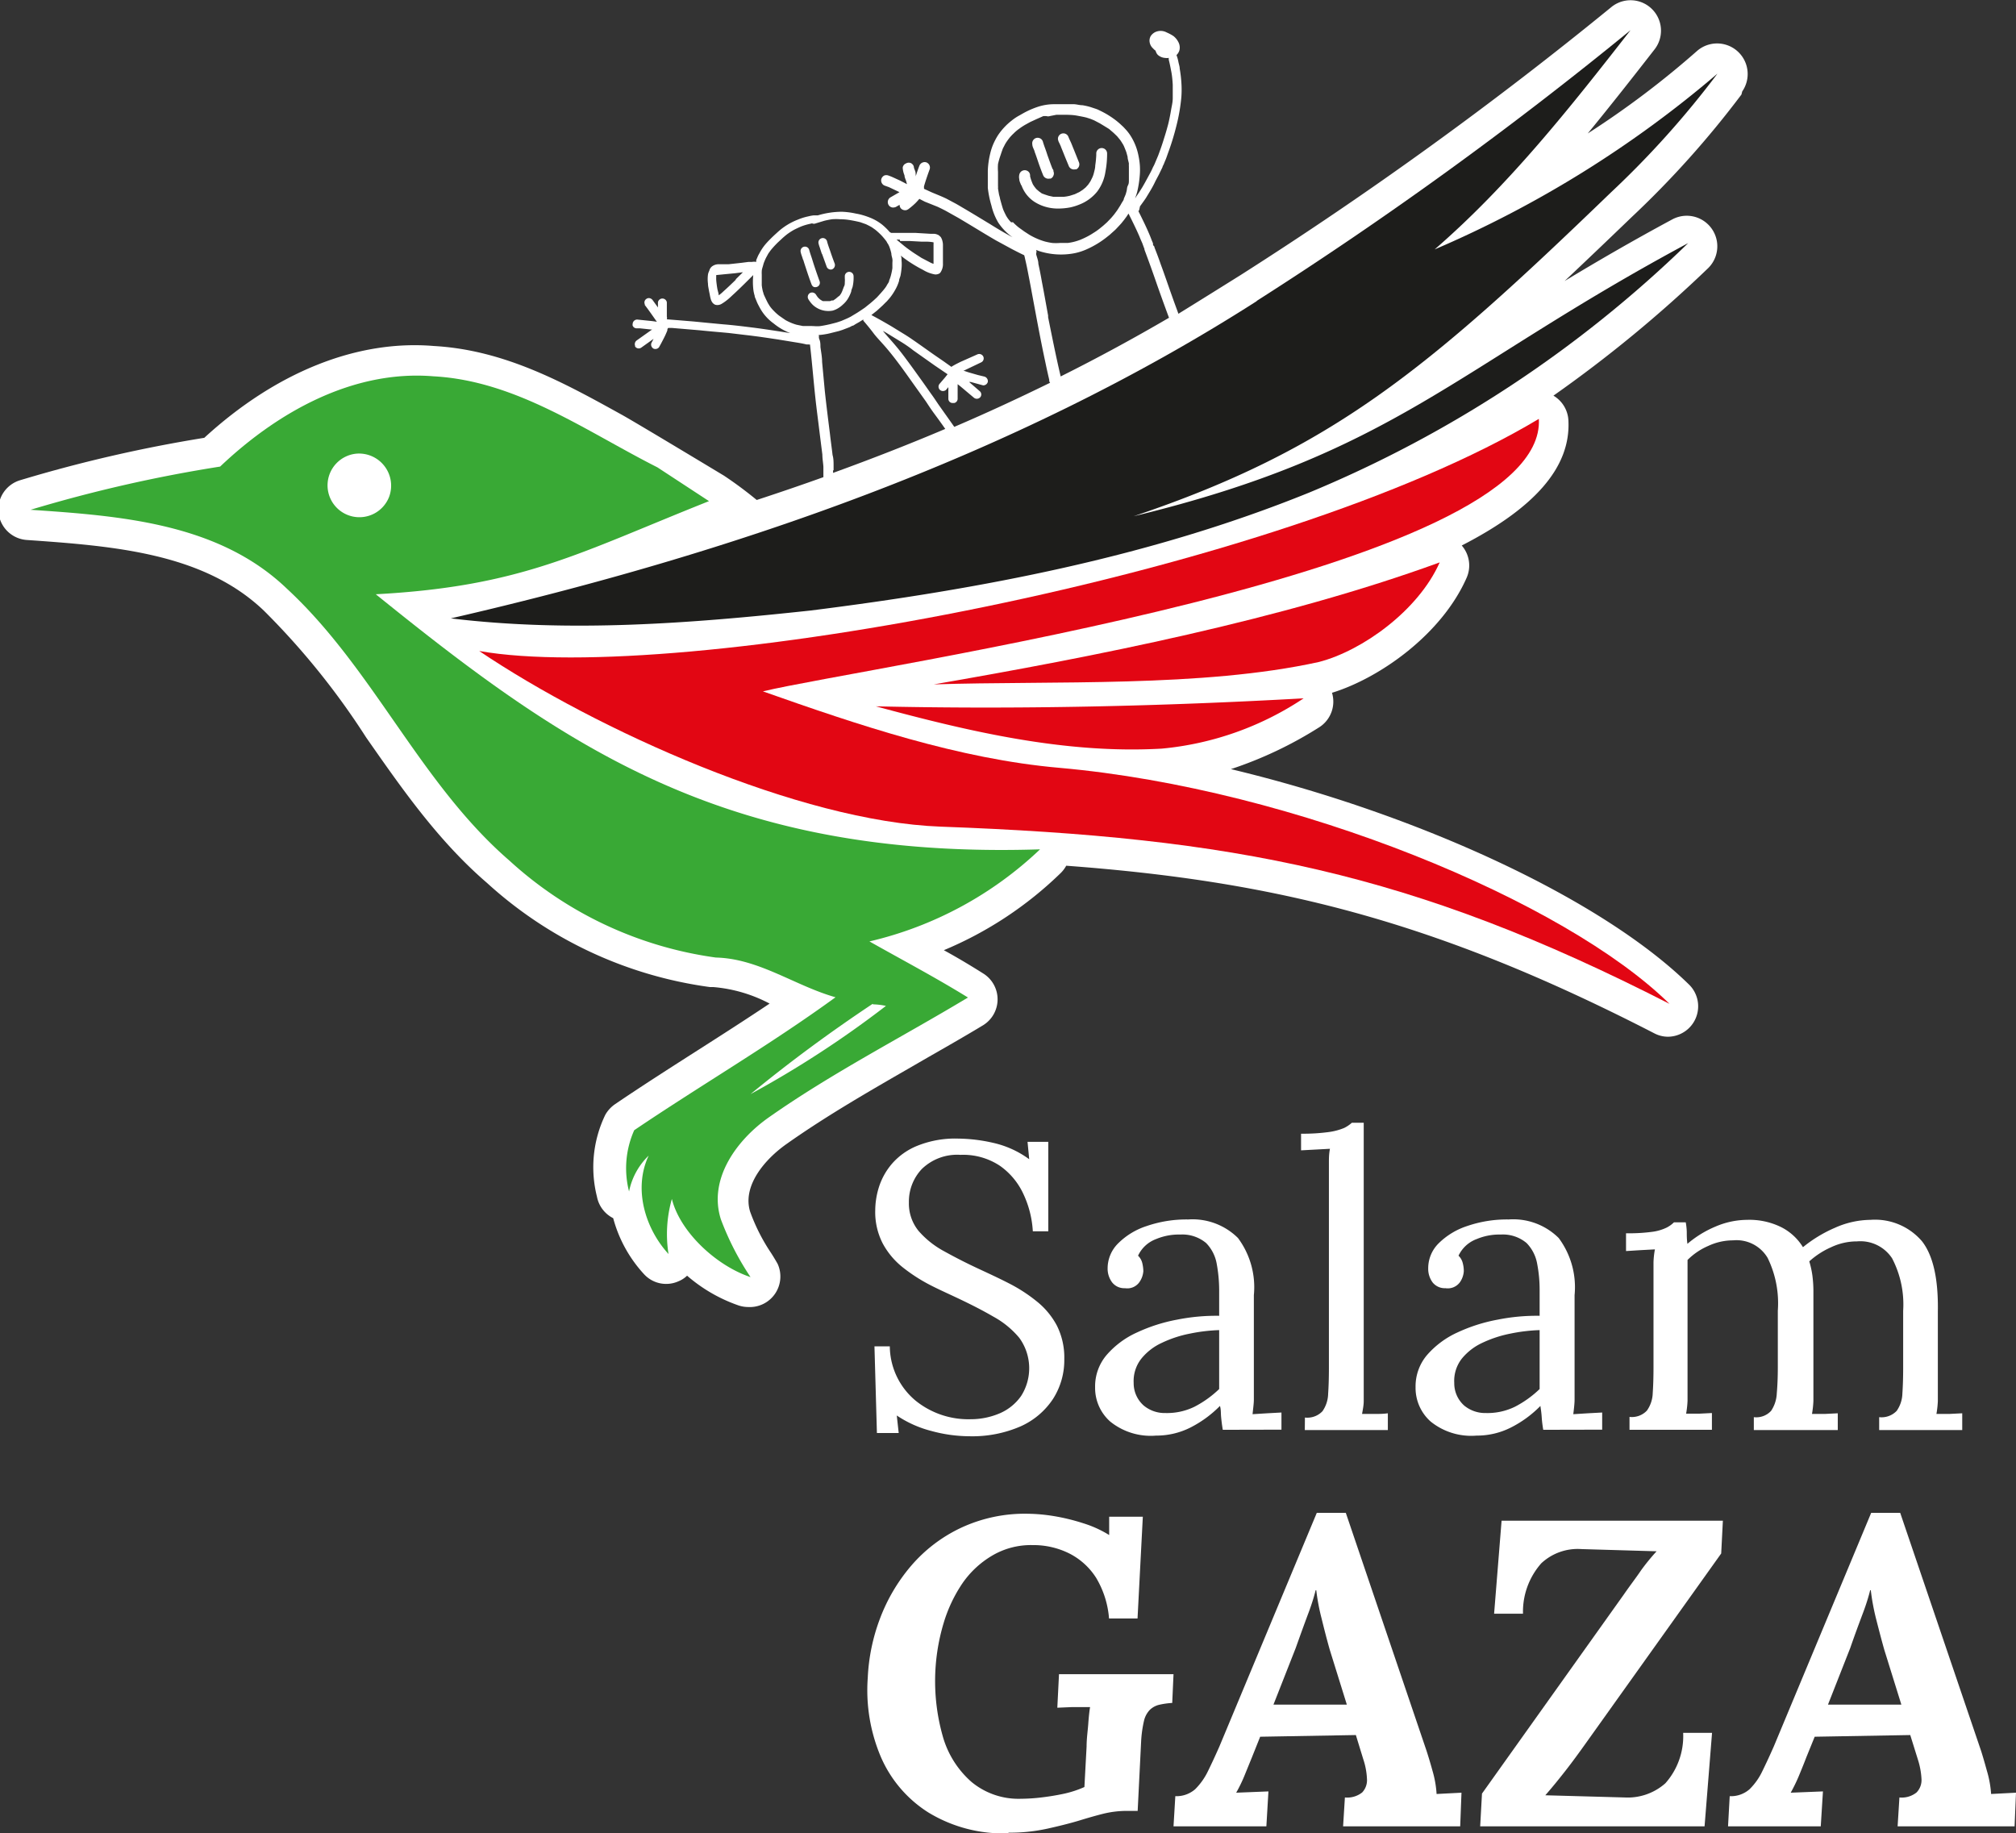 <svg xmlns="http://www.w3.org/2000/svg" viewBox="0 0 156.33 142.16"><rect x="0" y="0" width="156.33" height="142.16" fill="#333333" stroke="none"/><defs><style>.cls-1{fill:#fff;}.cls-2{fill:#1d1d1b;}.cls-3{fill:#39a935;}.cls-4{fill:#e20613;}</style></defs><g id="Capa_2" data-name="Capa 2"><g id="Capa_1-2" data-name="Capa 1"><path class="cls-1" d="M80.22,11.74c.08.21.15.41.22.62.14.42.29.84.46,1.25a.44.44,0,0,0,.48.24l.09,0a.4.4,0,0,0,.22-.24.4.4,0,0,0,0-.32c0-.06,0-.12-.07-.19-.14-.34-.26-.7-.39-1.05-.06-.19-.12-.37-.19-.56s-.11-.31-.16-.47v0a.43.43,0,0,0-.17-.26.45.45,0,0,0-.32-.07.43.43,0,0,0-.34.5c0,.19.12.37.18.55"></path><path class="cls-1" d="M82.27,11.38l.21.52c.13.33.27.66.41,1a.43.43,0,0,0,.48.23.32.32,0,0,0,.09,0,.43.43,0,0,0,.2-.56l-.4-1c-.07-.16-.13-.33-.2-.49s-.15-.31-.21-.47v0a.42.42,0,0,0-.81.19.84.84,0,0,0,.11.3l.12.27"></path><path class="cls-1" d="M79.2,14.34a2.54,2.54,0,0,0,1,1.3,3.28,3.28,0,0,0,.85.39,3.51,3.51,0,0,0,.86.14,5,5,0,0,0,1.09-.09,4.11,4.11,0,0,0,.68-.21,3.34,3.34,0,0,0,1.39-1,3.39,3.39,0,0,0,.65-1.55,7.5,7.5,0,0,0,.13-1.42.42.42,0,1,0-.84,0v.11a7.34,7.34,0,0,1-.08.82c0,.2-.06.4-.11.6a2,2,0,0,1-.12.34l-.15.3-.17.25-.2.22-.22.18-.26.17-.36.17-.38.12a3.4,3.4,0,0,1-.46.08c-.13,0-.27,0-.41,0l-.41,0-.37-.08-.3-.1L80.79,15l-.22-.16-.21-.18-.15-.19-.1-.15a1.42,1.42,0,0,1-.08-.18,3.53,3.53,0,0,1-.15-.46.64.64,0,0,1,0-.07v0h0a.43.43,0,0,0-.09-.26.43.43,0,0,0-.75.2.79.79,0,0,0,0,.34c0,.17.1.33.15.49"></path><path class="cls-1" d="M88.58,19.17Z"></path><path class="cls-1" d="M62.29,20.15c.06.21.13.42.2.63.14.43.28.85.44,1.27a.37.37,0,0,0,.17.2.4.4,0,0,0,.24,0h0a.34.34,0,0,0,.22-.43c-.15-.41-.29-.82-.43-1.24-.07-.21-.13-.42-.2-.63s-.13-.38-.18-.57a0,0,0,0,0,0,0,.34.34,0,0,0-.66.17,2.07,2.07,0,0,0,.1.33l.09.28"></path><polyline class="cls-1" points="62.76 19.37 62.76 19.37 62.76 19.37"></polyline><path class="cls-1" d="M63.74,19.67l.36,1a.34.34,0,0,0,.41.22h0a.36.36,0,0,0,.22-.44c-.11-.29-.22-.59-.32-.89s-.11-.31-.16-.46-.08-.24-.11-.36h0a.34.34,0,1,0-.67.12,2.07,2.07,0,0,0,.1.33c.05.17.11.33.16.5"></path><path class="cls-1" d="M64.56,23.3l-.07,0-.13.05h-.21l-.14,0h-.08l-.12,0-.11-.06-.11-.07-.13-.12a1.34,1.34,0,0,1-.11-.14l-.06-.09a.36.36,0,0,0-.46-.16.35.35,0,0,0-.16.46.86.86,0,0,0,.1.16,1.87,1.87,0,0,0,.29.34,1.77,1.77,0,0,0,.87.42,1.84,1.84,0,0,0,.62,0,1.62,1.62,0,0,0,.41-.17,2.1,2.1,0,0,0,.41-.31,1.94,1.94,0,0,0,.33-.37,2.71,2.71,0,0,0,.31-.64c0-.12.08-.25.11-.38a3.21,3.21,0,0,0,.07-.82.34.34,0,0,0-.36-.32.34.34,0,0,0-.32.36v.14a1.53,1.53,0,0,1,0,.3c0,.12,0,.24-.07.35l-.12.32a1.63,1.63,0,0,1-.11.23l-.1.14A.86.86,0,0,1,65,23l-.2.17-.19.13"></path><path class="cls-1" d="M135.1,7.09a2.37,2.37,0,0,0-3.49-3.15,70.07,70.07,0,0,1-8.49,6.41c1.78-2.17,3.5-4.36,5.19-6.53A2.36,2.36,0,0,0,125,.51,300.68,300.68,0,0,1,96.2,21.33l0,0c-1.6,1-3.2,2-4.82,3-.15-.42-.31-.84-.46-1.27-.31-.86-.6-1.73-.92-2.59-.15-.44-.31-.86-.48-1.29l0-.05L89.41,19a.61.61,0,0,0,0-.12l0,0a1.67,1.67,0,0,0-.08-.2l-.12-.31c-.16-.39-.34-.79-.53-1.18s-.26-.54-.4-.81a.35.35,0,0,0,.07-.15L88.4,16l.34-.47c.06-.09.12-.17.17-.26l.14-.23c.19-.31.38-.63.55-1l.27-.51.28-.58c0-.06.06-.14.09-.21s.09-.23.14-.34.13-.35.19-.52a19.79,19.79,0,0,0,.66-2.15,14,14,0,0,0,.38-2.23,7.93,7.93,0,0,0,0-1.09,9.83,9.83,0,0,0-.13-1.09c0-.17-.07-.35-.1-.52a3.21,3.21,0,0,0-.15-.53v0a.83.83,0,0,0,.23-.38.89.89,0,0,0-.07-.6A1.41,1.41,0,0,0,91,2.8a3.25,3.25,0,0,0-.52-.28,1,1,0,0,0-.83-.06.88.88,0,0,0-.42.34.72.72,0,0,0-.08.48.83.83,0,0,0,.27.48,1,1,0,0,0,.19.17h0a.58.58,0,0,0,.05.14.56.56,0,0,0,.14.2.93.93,0,0,0,.53.22,1,1,0,0,0,.3,0s0,.1,0,.14c.08.31.14.63.2.94s.09.66.11,1v.55c0,.17,0,.34,0,.5,0,.31-.08.61-.13.91s-.1.55-.16.83-.11.44-.17.66-.15.51-.23.76c-.13.43-.28.85-.44,1.28l-.22.52a2.64,2.64,0,0,1-.18.38c-.06.14-.13.29-.2.42l-.26.48c-.13.24-.26.48-.4.71l-.22.35-.24.35a.36.36,0,0,1-.07.1,4.5,4.5,0,0,0,.16-.48,8.19,8.19,0,0,0,.21-1.39,5.14,5.14,0,0,0,0-.68,5.52,5.52,0,0,0-.1-.71,4.46,4.46,0,0,0-.54-1.45,3.58,3.58,0,0,0-.53-.7A2.5,2.5,0,0,0,87,9.74a6,6,0,0,0-.54-.46c-.19-.14-.38-.27-.58-.39s-.41-.23-.62-.33a2,2,0,0,0-.34-.14l-.33-.11a4.72,4.72,0,0,0-.65-.15c-.22,0-.44-.07-.66-.08l-.65,0c-.22,0-.44,0-.66,0h-.25a4.06,4.06,0,0,0-1.29.22,6.47,6.47,0,0,0-1.08.48l-.3.17a3.91,3.91,0,0,0-.6.4,4.88,4.88,0,0,0-1.07,1.15,5.19,5.19,0,0,0-.35.66,4.32,4.32,0,0,0-.25.77,6.46,6.46,0,0,0-.18,1.31c0,.13,0,.25,0,.38v.28c0,.1,0,.2,0,.3s0,.25,0,.37a7.93,7.93,0,0,0,.28,1.37,4.74,4.74,0,0,0,.53,1.32,4.3,4.3,0,0,0,1.11,1.14l0,0c-.57-.31-1.14-.64-1.71-1-.73-.44-1.46-.89-2.2-1.32-.2-.12-.4-.24-.61-.35l-.6-.32c-.37-.18-.76-.33-1.14-.49l-.61-.28a.49.49,0,0,0,0-.12h0s0-.05,0-.07c.13-.45.28-.88.44-1.32a.43.43,0,0,0-.26-.54.44.44,0,0,0-.54.27q-.15.39-.27.78l0,.09L71,13.43c0-.14-.09-.28-.13-.43a.39.39,0,0,0-.1-.25l-.09-.08a.42.42,0,0,0-.42,0A.41.41,0,0,0,70,13a1.81,1.81,0,0,0,.14.6c0,.15.08.3.13.45l.06.23L69.79,14l-.48-.22a4.08,4.08,0,0,0-.42-.17.45.45,0,0,0-.32,0,.45.45,0,0,0-.22.25.43.43,0,0,0,.27.54l.31.11.82.39-.71.41a.43.43,0,0,0-.13.59.41.41,0,0,0,.45.18.34.34,0,0,0,.14-.05l.26-.15a.44.44,0,0,0,.09.27.46.46,0,0,0,.29.15h.12a.66.66,0,0,0,.19-.09,5.72,5.72,0,0,0,.53-.45c.11-.11.21-.22.31-.34l0,0,.43.22,1,.4c.27.13.54.26.8.41l.82.46.57.34c.77.46,1.54.94,2.32,1.39l1.25.68c.31.16.62.32.94.47a2.29,2.29,0,0,1,.07.28c.06.26.12.52.17.78.12.61.24,1.22.35,1.83.34,1.82.67,3.64,1.06,5.45.09.44.19.88.29,1.31,0,.08,0,.16.07.24C79,30.87,76.57,32,74,33.1l-.53-.75-.66-.93c-.2-.29-.39-.59-.6-.87l-.62-.88c-.44-.61-.87-1.22-1.32-1.82-.22-.3-.45-.6-.69-.89s-.46-.54-.7-.81l-.42-.49.19.1,1.16.71c.36.22.7.45,1,.69l1.67,1.18,1,.68-.19.24-.42.49a.34.34,0,0,0,.34.56.3.3,0,0,0,.17-.1l.16-.19c0,.3,0,.61,0,.91a.33.33,0,0,0,.36.32H74a.34.34,0,0,0,.26-.35c0-.37,0-.74,0-1.11l.18.14,1.07.9a.35.35,0,0,0,.32.08.33.33,0,0,0,.14-.58l-.82-.71.13,0,.91.25a.26.26,0,0,0,.15,0,.36.36,0,0,0,.26-.26.37.37,0,0,0-.27-.41l-.5-.12-.73-.21-.33-.11-.07,0,1.38-.66a.34.34,0,0,0,.17-.45.35.35,0,0,0-.46-.17L74.62,28c-.19.08-.37.18-.55.27l-.23.13-.06.05-.59-.42-.8-.55c-.54-.38-1.08-.77-1.62-1.14-.27-.19-.54-.36-.82-.53s-.55-.34-.83-.51c-.51-.3-1-.58-1.55-.87l.42-.33.21-.19.25-.23.19-.19c.06-.06.12-.11.17-.17L69,23.1a4.33,4.33,0,0,0,.41-.61,3.26,3.26,0,0,0,.31-.72c0-.13.08-.27.11-.4a5.58,5.58,0,0,0,.08-.57,3,3,0,0,0,0-.6c0-.13,0-.25-.06-.38a9,9,0,0,0,.73.53,10.8,10.8,0,0,0,1,.58,2.65,2.65,0,0,0,.92.35.6.6,0,0,0,.37-.09A.67.67,0,0,0,73,21a1.11,1.11,0,0,0,.12-.57c0-.35,0-.7,0-1.06,0-.14,0-.27,0-.41a1.35,1.35,0,0,0-.06-.34,1,1,0,0,0-.11-.24l-.14-.13a.67.67,0,0,0-.12-.06.76.76,0,0,0-.26-.06l-.27,0L71,18.06c-.37,0-.75,0-1.13,0H69.1A.48.48,0,0,0,69,18h0a5.2,5.2,0,0,0-.58-.57,3.75,3.75,0,0,0-1-.57,5.52,5.52,0,0,0-.53-.18,4.54,4.54,0,0,0-.53-.12,5.81,5.81,0,0,0-1.1-.14,6.57,6.57,0,0,0-1.84.28H63.3l-.2,0a3.25,3.25,0,0,0-.43.08,4.37,4.37,0,0,0-.8.25,5,5,0,0,0-1.49.9l-.33.3-.2.19c-.15.15-.31.31-.45.47a3.82,3.82,0,0,0-.51.75,2.29,2.29,0,0,0-.14.27l-.11.26s0,.1,0,.14a.92.92,0,0,0-.33,0l-.27,0-.54.07-1,.11-.51,0-.28,0a.84.84,0,0,0-.44.13A.59.59,0,0,0,55,21a1,1,0,0,0-.1.29,2.73,2.73,0,0,0,0,.7c0,.19.05.38.08.57l.06.29a3,3,0,0,0,.07.32.83.83,0,0,0,.14.3.56.56,0,0,0,.21.16h0a.63.63,0,0,0,.5-.07,4,4,0,0,0,.66-.5l.4-.37c.47-.44.93-.9,1.39-1.36a5.27,5.27,0,0,0,0,1.05,2.68,2.68,0,0,0,.11.55c0,.09.05.18.09.28l.11.27q.12.25.27.51a3.58,3.58,0,0,0,1,1.09,4.63,4.63,0,0,0,1.29.75h0l-.76-.12c-.72-.11-1.43-.22-2.15-.31s-1.52-.19-2.28-.25l-1.16-.11-1.13-.11-1.09-.09-1-.08h0a.34.34,0,0,0,0-.2s0,0,0-.06,0-.22,0-.33,0-.49,0-.73a.35.35,0,0,0-.69,0v.4l-.42-.58a.39.39,0,0,0-.23-.14.32.32,0,0,0-.25.06.33.33,0,0,0-.12.41l0,.06c.27.35.52.71.78,1.08.05.07.1.15.16.22l-.35-.05-1.17-.12a.35.35,0,0,0-.36.33.4.4,0,0,0,0,.15l.06.09a.34.34,0,0,0,.24.11l.27,0,.85.09.09,0-.2.14-1,.71a.36.36,0,0,0-.12.42.1.1,0,0,0,0,.05.34.34,0,0,0,.47.09l.84-.6.12-.09c-.05.1-.1.21-.16.31a.34.34,0,0,0,0,.28.37.37,0,0,0,.17.18.39.39,0,0,0,.26,0,.34.34,0,0,0,.19-.18c.13-.23.26-.48.38-.72s.11-.24.17-.37l.06-.15c0-.07,0-.13.07-.19l.29,0,2.13.18c.75.08,1.51.14,2.26.21l1.68.2c.74.09,1.46.2,2.19.31l1.1.18c.36.06.72.11,1.07.2l.17,0h0a.19.19,0,0,0,.1,0v0c.16,1.39.27,2.78.42,4.16.08.75.18,1.49.27,2.23s.18,1.43.27,2.15c0,.31.06.63.08.94,0,.15,0,.31,0,.46V37q-2.51.9-5.17,1.77a31.08,31.08,0,0,0-2.53-1.88s-6.63-4-7.88-4.7c-4.48-2.48-9.1-5.05-14.62-5.36-5.93-.5-12.23,2-17.81,7.12a110,110,0,0,0-14.32,3.3,2.37,2.37,0,0,0,.54,4.62c6.74.47,13.7,1,18.39,5.47l0,0a57.82,57.82,0,0,1,7.94,9.84c2.74,3.92,5.56,8,9.37,11.28a32,32,0,0,0,17.3,8.08l.26,0a11.36,11.36,0,0,1,4.36,1.28c-1.85,1.24-3.74,2.45-5.59,3.63-2.11,1.35-4.29,2.74-6.41,4.18a2.5,2.5,0,0,0-.74.81,9.33,9.33,0,0,0-.65,6.35,2.36,2.36,0,0,0,1.26,1.67,10.36,10.36,0,0,0,2.37,4.32,2.33,2.33,0,0,0,2.7.57,2.09,2.09,0,0,0,.66-.43,12.18,12.18,0,0,0,4,2.31,2.43,2.43,0,0,0,.74.12A2.37,2.37,0,0,0,60.3,98c-.13-.23-.29-.5-.5-.83a14.6,14.6,0,0,1-1.63-3.21l0,0c-.62-2,1.13-4.06,2.82-5.25,3.18-2.25,6.67-4.24,10-6.16,1.72-1,3.51-2,5.26-3.06a2.36,2.36,0,0,0,0-4c-1-.63-2-1.23-3.06-1.81a29,29,0,0,0,9.08-6,2.46,2.46,0,0,0,.41-.55c16,1.19,28.46,4.17,45.61,13a2.28,2.28,0,0,0,1.07.26,2.36,2.36,0,0,0,1.66-4c-6.88-6.77-21.23-13.32-35.57-16.75a30.84,30.84,0,0,0,6.84-3.24,2.36,2.36,0,0,0,1-2.68c3.73-1.15,8.52-4.55,10.44-8.92a2.36,2.36,0,0,0-.38-2.5c5.53-2.84,8.48-6,8.27-9.72a2.36,2.36,0,0,0-1.16-1.9,101.44,101.44,0,0,0,12-9.89,2.37,2.37,0,0,0-2.76-3.79c-3.14,1.69-5.89,3.29-8.37,4.79q2.44-2.3,5.17-4.93a74.21,74.21,0,0,0,8.54-9.53M89.79,3.15v0h0l0,0,0,0M57.09,21.66c-.33.32-.66.64-1,.94a2.6,2.6,0,0,1-.36.3c0-.16-.07-.33-.1-.49s-.07-.45-.09-.68a2.09,2.09,0,0,1,0-.25.22.22,0,0,1,0-.08.64.64,0,0,1,0-.07v0h0l.7-.07.74-.07.63-.08-.59.58m30.84-5.92h0m-9.45,1.47a2.09,2.09,0,0,1-.24-.28,2.13,2.13,0,0,1-.16-.25c-.07-.14-.14-.28-.2-.42s-.16-.51-.23-.76a1.74,1.74,0,0,1-.05-.22l-.06-.22-.08-.47a1.49,1.49,0,0,0,0-.21l0-.25c0-.16,0-.33,0-.49s0-.24,0-.35a4,4,0,0,1,0-.6A6,6,0,0,1,77.6,12c.05-.16.11-.33.17-.49l.18-.35a4.43,4.43,0,0,1,.29-.42,3.33,3.33,0,0,1,.36-.39,3.23,3.23,0,0,1,.45-.38,4.62,4.62,0,0,1,.55-.35l.29-.16.5-.23L80.91,9l.23,0a.41.41,0,0,0,.27,0l.51-.1.49,0c.37,0,.75,0,1.12.07s.49.09.73.15l.31.1.27.11.44.23.33.2L86,10l.35.3.28.27.23.28c.08.11.15.23.22.34s.15.33.22.5a1.83,1.83,0,0,1,.08.25l.06.22c0,.17.07.35.1.52a1.94,1.94,0,0,0,0,.24v.23c0,.25,0,.51,0,.76s0,.32-.08.48-.06.28-.1.43-.05.2-.09.3l-.12.28c0,.1-.09.21-.15.31s-.11.2-.17.29-.14.23-.22.34l-.23.31c-.09.1-.17.21-.27.31l-.27.28-.29.26-.32.26-.19.14-.15.1c-.16.1-.31.2-.46.28a6.39,6.39,0,0,1-.65.31,4.16,4.16,0,0,1-.5.16,4,4,0,0,1-.48.09c-.2,0-.41,0-.61,0a4,4,0,0,1-.6,0,5.35,5.35,0,0,1-.55-.11,4.77,4.77,0,0,1-.57-.2,5.46,5.46,0,0,1-.64-.32l-.4-.26-.43-.31a4.38,4.38,0,0,1-.45-.41m2.75,7.37c-.17-.92-.33-1.85-.51-2.77-.08-.46-.17-.92-.27-1.37,0-.25-.11-.5-.17-.74v-.08a.39.39,0,0,0,0-.26l.2.08a5.55,5.55,0,0,0,2.8.17,4.5,4.5,0,0,0,.94-.31,7.18,7.18,0,0,0,1.62-1,2.75,2.75,0,0,0,.26-.22l.28-.25c.11-.1.2-.21.3-.31l.2-.22.21-.26.2-.27.15-.23c.29.58.58,1.16.84,1.76.07.18.15.36.23.54l.11.3h0s0,0,0,0v0l.06.16h0a0,0,0,0,1,0,0v0h0a.08.08,0,0,0,0,.05c.3.8.59,1.6.87,2.41s.62,1.75.94,2.62l.09.24c-2.74,1.6-5.52,3.11-8.4,4.55-.37-1.57-.68-3.14-1-4.72M69.8,18.69l.78,0,.9.05.45,0a3.59,3.59,0,0,1,.46.05v0a1,1,0,0,1,0,.17c0,.26,0,.52,0,.79s0,.47,0,.71v0a1.69,1.69,0,0,1-.28-.12l-.65-.34-.56-.36q-.39-.26-.75-.54l-.63-.52h.25m-8.86,6.24-.49-.34a3.79,3.79,0,0,1-.42-.38,2.61,2.61,0,0,1-.27-.31c-.06-.08-.11-.17-.16-.25s-.2-.39-.29-.59a1.22,1.22,0,0,1-.07-.17,1.09,1.09,0,0,0-.05-.17,3.86,3.86,0,0,1-.09-.49c0-.18,0-.36,0-.55s0-.19,0-.28a2,2,0,0,1,0-.25c0-.16.07-.32.11-.48s.08-.25.13-.37a2.53,2.53,0,0,1,.14-.29l.13-.24.18-.25a7.21,7.21,0,0,1,.59-.64l.26-.24a5.58,5.58,0,0,1,.46-.39,5.29,5.29,0,0,1,.5-.32q.26-.13.51-.24a4.21,4.21,0,0,1,.63-.2l.26-.06a.36.36,0,0,0,.29,0l.66-.2c.2-.05.41-.09.61-.12a4.26,4.26,0,0,1,.61,0,4.91,4.91,0,0,1,.67.05q.45.07.9.18l.45.16.24.12.2.11.27.19a5.56,5.56,0,0,1,.51.47c.11.12.21.24.31.37a.67.67,0,0,1,.09.14.41.41,0,0,0,.07.11,2.26,2.26,0,0,1,.11.22,3.68,3.68,0,0,1,.16.54c0,.15.06.29.08.43s0,.21,0,.32,0,.26,0,.39a5.17,5.17,0,0,1-.11.54,2.83,2.83,0,0,1-.14.41c0,.13-.12.25-.18.37s-.17.26-.27.38-.33.38-.5.56l-.26.24-.22.19-.46.37-.31.21-.26.17-.53.32-.2.1-.18.08-.35.15-.21.07-.19.06-.43.11c-.25.06-.5.11-.76.15s-.5,0-.75,0-.42,0-.63,0l-.49-.1a3.66,3.66,0,0,1-.43-.15,4.25,4.25,0,0,1-.43-.21m1.86,1.18Zm1.87,10.47c0-.12,0-.24,0-.36,0-.28,0-.55-.08-.83-.06-.54-.14-1.08-.2-1.62-.14-1.12-.28-2.22-.4-3.34l-.21-2.25c0-.39-.08-.78-.13-1.17,0-.19,0-.39-.08-.58s0-.23-.06-.34a5.66,5.66,0,0,0,.81-.12l.36-.09.4-.1.28-.09.21-.08.34-.13.21-.11c.08,0,.16-.07.24-.12l.3-.17.32-.2a.19.19,0,0,0,0,.1l.13.15c.22.26.44.53.65.81s.47.55.71.82c.49.54.94,1.12,1.37,1.7s.91,1.27,1.37,1.91l.62.87c.21.32.42.64.65.95s.44.6.66.91l.19.27c-2.78,1.18-5.67,2.31-8.7,3.41v-.2"></path><path class="cls-1" d="M80.09,95.48a7.83,7.83,0,0,0-.72-2.87,5.48,5.48,0,0,0-1.83-2.21,5.15,5.15,0,0,0-3.06-.85,3.93,3.93,0,0,0-3,1.1,3.68,3.68,0,0,0-1,2.59,3.36,3.36,0,0,0,.76,2.22,7.05,7.05,0,0,0,2,1.58c.81.45,1.67.89,2.57,1.31s1.6.74,2.4,1.15a12.23,12.23,0,0,1,2.17,1.4,6,6,0,0,1,1.57,1.88,5.51,5.51,0,0,1,.58,2.6,5.58,5.58,0,0,1-.87,3.09,5.88,5.88,0,0,1-2.51,2.13,9.39,9.39,0,0,1-4,.77,11.3,11.3,0,0,1-2.93-.41,8.63,8.63,0,0,1-2.68-1.2l.15,1.36H68l-.19-6.72H69A5.54,5.54,0,0,0,71,108.61a6.5,6.5,0,0,0,4.26,1.44,5.72,5.72,0,0,0,2.27-.46,3.9,3.9,0,0,0,1.65-1.34,4,4,0,0,0-.14-4.51,6.93,6.93,0,0,0-2-1.64c-.79-.46-1.65-.9-2.55-1.33s-1.59-.73-2.37-1.13A13.06,13.06,0,0,1,70,98.27a6,6,0,0,1-1.55-1.85,5.32,5.32,0,0,1-.58-2.58,6.13,6.13,0,0,1,.28-1.77,5.22,5.22,0,0,1,1-1.81,5.15,5.15,0,0,1,2-1.42,7.84,7.84,0,0,1,3.17-.55,12.69,12.69,0,0,1,2.7.33,7.48,7.48,0,0,1,2.79,1.27l-.13-1.35h1.61v6.94Z"></path><path class="cls-1" d="M94.82,110.87c-.06-.36-.1-.68-.13-1s0-.56-.09-.85a8.82,8.82,0,0,1-2.32,1.69,5.87,5.87,0,0,1-2.63.61,5,5,0,0,1-3.56-1.09,3.48,3.48,0,0,1-1.17-2.66,3.75,3.75,0,0,1,.9-2.51,6.83,6.83,0,0,1,2.33-1.73,13,13,0,0,1,3.12-1,15.55,15.55,0,0,1,3.27-.3v-2A11.49,11.49,0,0,0,94.35,98a3.06,3.06,0,0,0-.82-1.61,2.87,2.87,0,0,0-2-.66,4.56,4.56,0,0,0-1.88.35,2.5,2.5,0,0,0-1.4,1.29,1.17,1.17,0,0,1,.33.58,2.85,2.85,0,0,1,.08.62,1.7,1.7,0,0,1-.32.87,1.15,1.15,0,0,1-1.1.45,1.2,1.2,0,0,1-1-.45,1.78,1.78,0,0,1-.35-1.09,2.73,2.73,0,0,1,.81-1.93,5.55,5.55,0,0,1,2.22-1.35,9.5,9.5,0,0,1,3.22-.51A5,5,0,0,1,96,96a6.39,6.39,0,0,1,1.23,4.43v2.35c0,.79,0,1.57,0,2.36s0,1.58,0,2.38c0,.34,0,.68,0,1s-.06.72-.1,1.14l1.12-.07,1.12-.06v1.33Zm-.28-7.73a13.23,13.23,0,0,0-2.26.27,9.06,9.06,0,0,0-2.17.71,4.4,4.4,0,0,0-1.61,1.24,2.8,2.8,0,0,0-.59,1.88,2.31,2.31,0,0,0,.78,1.75,2.54,2.54,0,0,0,1.68.58,4.86,4.86,0,0,0,2.26-.49,8.2,8.2,0,0,0,1.91-1.37q0-.34,0-.75v-.86c0-.1,0-.44,0-1s0-1.21,0-2"></path><path class="cls-1" d="M101.19,109.92a1.62,1.62,0,0,0,1.36-.49,2.46,2.46,0,0,0,.44-1.35q.06-.87.06-2V91.16c0-.34,0-.66,0-1s0-.66.08-1.08l-1.12.06-1.12.06V87.91a14.76,14.76,0,0,0,2.16-.13,4.8,4.8,0,0,0,1.17-.31,2.58,2.58,0,0,0,.61-.41h.92l0,20.46c0,.42,0,.8,0,1.12s-.07.67-.13,1l1,0c.33,0,.66,0,1-.05v1.3h-6.44Z"></path><path class="cls-1" d="M119.67,110.87c-.06-.36-.1-.68-.12-1s-.06-.56-.1-.85a8.66,8.66,0,0,1-2.32,1.69,5.84,5.84,0,0,1-2.63.61,5,5,0,0,1-3.56-1.09,3.48,3.48,0,0,1-1.17-2.66,3.75,3.75,0,0,1,.9-2.51,6.93,6.93,0,0,1,2.33-1.73,12.9,12.9,0,0,1,3.13-1,15.4,15.4,0,0,1,3.26-.3v-2A10.65,10.65,0,0,0,119.2,98a3.06,3.06,0,0,0-.82-1.61,2.85,2.85,0,0,0-2-.66,4.52,4.52,0,0,0-1.87.35,2.52,2.52,0,0,0-1.41,1.29,1.17,1.17,0,0,1,.33.58,2.35,2.35,0,0,1,.08.62,1.67,1.67,0,0,1-.31.87,1.17,1.17,0,0,1-1.11.45,1.21,1.21,0,0,1-1-.45,1.77,1.77,0,0,1-.34-1.09,2.72,2.72,0,0,1,.8-1.93,5.62,5.62,0,0,1,2.22-1.35,9.5,9.5,0,0,1,3.22-.51A5,5,0,0,1,120.87,96a6.39,6.39,0,0,1,1.23,4.43v2.35c0,.79,0,1.57,0,2.36s0,1.58,0,2.38c0,.34,0,.68,0,1s-.05.72-.1,1.14l1.12-.07,1.12-.06v1.33Zm-.28-7.73a13.23,13.23,0,0,0-2.26.27,9.21,9.21,0,0,0-2.17.71,4.48,4.48,0,0,0-1.61,1.24,2.8,2.8,0,0,0-.58,1.88,2.31,2.31,0,0,0,.77,1.75,2.55,2.55,0,0,0,1.69.58,4.85,4.85,0,0,0,2.25-.49,8.2,8.2,0,0,0,1.91-1.37q0-.34,0-.75v-.86c0-.1,0-.44,0-1s0-1.21,0-2"></path><path class="cls-1" d="M126.36,110.87v-1a1.6,1.6,0,0,0,1.35-.49,2.46,2.46,0,0,0,.45-1.35q.06-.87.06-2V98.88c0-.33,0-.67,0-1a6.46,6.46,0,0,1,.11-1l-1.12.06-1.12.07V95.63a13.5,13.5,0,0,0,2.09-.12,3.63,3.63,0,0,0,1.06-.32,2.32,2.32,0,0,0,.57-.41h.91a4.79,4.79,0,0,1,.08.73c0,.27,0,.59.05.94a8.23,8.23,0,0,1,2.18-1.34,6.31,6.31,0,0,1,2.45-.52,5.56,5.56,0,0,1,2.65.57,4.2,4.2,0,0,1,1.68,1.55,10.43,10.43,0,0,1,2.47-1.5,6.88,6.88,0,0,1,2.76-.62,4.79,4.79,0,0,1,4,1.66c.86,1.1,1.27,2.91,1.23,5.41l0,5.86c0,.42,0,.8,0,1.12a7.69,7.69,0,0,1-.11,1l1,0,1-.05v1.3h-6.44v-1a1.62,1.62,0,0,0,1.36-.49,2.46,2.46,0,0,0,.44-1.35q.06-.87.06-2v-4.41a7.73,7.73,0,0,0-.86-4.07A2.94,2.94,0,0,0,144,96.26a4.66,4.66,0,0,0-2,.45,6.3,6.3,0,0,0-1.7,1.1,7,7,0,0,1,.24,1.09,9.46,9.46,0,0,1,.08,1.21c0,1.22,0,2.45,0,3.69s0,2.48,0,3.72c0,.42,0,.8,0,1.12a7.69,7.69,0,0,1-.11,1l1,0,1-.05v1.3H136v-1a1.56,1.56,0,0,0,1.34-.49,2.63,2.63,0,0,0,.44-1.35c.05-.58.08-1.25.08-2l0-4.41a8,8,0,0,0-.79-4.1,2.8,2.8,0,0,0-2.68-1.36,4.54,4.54,0,0,0-1.92.43,5.14,5.14,0,0,0-1.61,1.09c0,.25,0,.52,0,.8s0,.58,0,.9v8.1c0,.42,0,.8,0,1.12a7.69,7.69,0,0,1-.11,1l1,0,1-.05v1.3Z"></path><path class="cls-1" d="M78.19,142.16A11.16,11.16,0,0,1,72,140.55a9.59,9.59,0,0,1-3.71-4.35,13.25,13.25,0,0,1-1-6.1,14.84,14.84,0,0,1,.94-4.57,13.75,13.75,0,0,1,2.42-4.11,11.59,11.59,0,0,1,3.85-2.94,11.7,11.7,0,0,1,5.21-1.1,13.31,13.31,0,0,1,2,.18,15.72,15.72,0,0,1,2.3.56,8.62,8.62,0,0,1,2,.91v-1.42h2.61l-.41,7.89H86a7.23,7.23,0,0,0-1-3.15,5.31,5.31,0,0,0-2.08-1.89,6.24,6.24,0,0,0-2.86-.65,5.92,5.92,0,0,0-3.13.82,7.32,7.32,0,0,0-2.31,2.16,11.21,11.21,0,0,0-1.45,3.08,15.66,15.66,0,0,0-.07,8.74,7.34,7.34,0,0,0,2.24,3.57,5.71,5.71,0,0,0,3.84,1.3,13.86,13.86,0,0,0,1.56-.1c.6-.07,1.21-.17,1.81-.3a8.17,8.17,0,0,0,1.54-.51l.17-3.15c0-.61.09-1.2.13-1.76s.09-1,.14-1.29c-.36,0-.82,0-1.36,0l-1.18.05.13-2.6H91l-.1,2.23a6.17,6.17,0,0,0-1,.14,1.57,1.57,0,0,0-.73.39,1.8,1.8,0,0,0-.46.86,9.2,9.2,0,0,0-.22,1.56l-.27,5.42h-.85a7.77,7.77,0,0,0-1.77.21c-.6.15-1.23.33-1.88.53s-1.6.44-2.51.64a13.47,13.47,0,0,1-3,.31"></path><path class="cls-1" d="M104.36,117.31l6.26,18.45c.11.34.27.85.46,1.54a8.15,8.15,0,0,1,.32,1.81l1.93-.1-.1,2.61h-9.08l.14-2.24a1.87,1.87,0,0,0,1.34-.39,1.38,1.38,0,0,0,.37-1.06,5.52,5.52,0,0,0-.29-1.53l-.57-1.86-7.42.13-.64,1.6-.53,1.3a11.56,11.56,0,0,1-.69,1.44l2.5-.1-.16,2.71H91l.14-2.34a2.21,2.21,0,0,0,1.54-.54,5.1,5.1,0,0,0,1-1.42c.29-.59.58-1.22.88-1.9l7.55-18.11Zm-2.34,6c-.09.38-.27,1-.54,1.72s-.62,1.68-1,2.75l-1.73,4.4h5.69l-1.32-4.24c-.23-.81-.44-1.63-.64-2.45a15.94,15.94,0,0,1-.41-2.18"></path><path class="cls-1" d="M114.78,141.62l.14-2.54,11-15.44c.52-.75,1-1.37,1.34-1.88a16.74,16.74,0,0,1,1.2-1.47l-5.82-.17a4.14,4.14,0,0,0-3.12,1.1,5.67,5.67,0,0,0-1.42,3.91h-2.24l.58-7.21h17.16l-.13,2.54-10.53,14.76c-.5.7-1,1.39-1.54,2.08s-1.06,1.33-1.57,1.91l6.16.17a4.4,4.4,0,0,0,3.15-1.1,5.5,5.5,0,0,0,1.38-3.91h2.24l-.58,7.25Z"></path><path class="cls-1" d="M147.35,117.31l6.27,18.45c.11.34.26.85.45,1.54a8.22,8.22,0,0,1,.33,1.81l1.93-.1-.11,2.61h-9.07l.14-2.24a1.84,1.84,0,0,0,1.33-.39,1.38,1.38,0,0,0,.38-1.06,5.91,5.91,0,0,0-.29-1.53l-.58-1.86-7.41.13-.65,1.6c-.11.29-.28.72-.52,1.3a13.18,13.18,0,0,1-.69,1.44l2.5-.1-.17,2.71H134l.13-2.34a2.19,2.19,0,0,0,1.54-.54,4.93,4.93,0,0,0,1-1.42c.29-.59.58-1.22.88-1.9l7.55-18.11Zm-2.33,6c-.09.38-.27,1-.54,1.72s-.63,1.68-1,2.75l-1.73,4.4h5.69l-1.32-4.24c-.23-.81-.44-1.63-.65-2.45a17.43,17.43,0,0,1-.4-2.18"></path><path class="cls-2" d="M97.44,23.34a303.15,303.15,0,0,0,29-21c-4.68,6-9.42,12-15.19,17A85.56,85.56,0,0,0,133.18,5.71a71.57,71.57,0,0,1-8.27,9.22c-14.21,13.71-21.6,19.92-37,25.1,20.29-4.92,24.77-11.39,43-21.18a93.48,93.48,0,0,1-29.4,19.35c-12.33,5-25.5,7.49-38.64,9.14-9.28,1-18.66,1.73-27.91.61,21.73-5,43.56-12.48,62.51-24.61"></path><path class="cls-3" d="M17.07,36.18c4.41-4.19,10.27-7.52,16.55-7,6.43.35,11.8,4.25,17.36,7.06l4,2.62c-10.07,4-14.47,6.61-25.84,7.22C43.81,57.93,56.21,66.64,80.65,65.86A28.64,28.64,0,0,1,67.42,73c2.55,1.44,5.15,2.81,7.64,4.35-5.15,3.1-10.53,5.84-15.45,9.3-2.46,1.73-4.71,4.76-3.71,7.9a21.68,21.68,0,0,0,2.3,4.48c-2.63-.87-5.46-3.48-6.1-6.06a9.93,9.93,0,0,0-.26,4.27c-1.83-2-2.74-5.08-1.54-7.63a5.31,5.31,0,0,0-1.52,2.78,7.23,7.23,0,0,1,.4-4.75C54.34,84.15,59.75,81,64.79,77.33c-3.15-.89-5.93-3-9.28-3.08a29.68,29.68,0,0,1-16-7.51c-6.94-6-10.54-14.87-17.26-21.09C16.94,40.55,9.3,40,2.37,39.53a110.49,110.49,0,0,1,14.7-3.35m10.54-1a2.47,2.47,0,1,0,2.57,3.33,2.49,2.49,0,0,0-2.57-3.33M67.67,77.84c-3.26,2.17-6.43,4.5-9.47,7A79.24,79.24,0,0,0,68.7,78a5.25,5.25,0,0,0-1-.12"></path><path class="cls-4" d="M72.41,53.07c12.37-2.14,27-5,39.23-9.46-1.65,3.73-6,6.85-9.36,7.72-9.06,2-20.67,1.44-29.87,1.74"></path><path class="cls-4" d="M37.16,50.48c15.27,2.7,61.89-5.84,82.17-18,.67,11.8-52.24,19.21-60.17,21.13,7.36,2.6,15.19,5.25,23,5.93,18.36,1.63,39.25,10.37,47.3,18.3C109.49,67.63,95.7,64.93,72.94,64.1,62,63.7,46.28,56.62,37.16,50.48"></path><path class="cls-4" d="M67.93,54.77c11,.25,22.12,0,33.16-.62a23.79,23.79,0,0,1-11,3.9c-7.52.43-15-1.34-22.17-3.28"></path></g></g></svg>